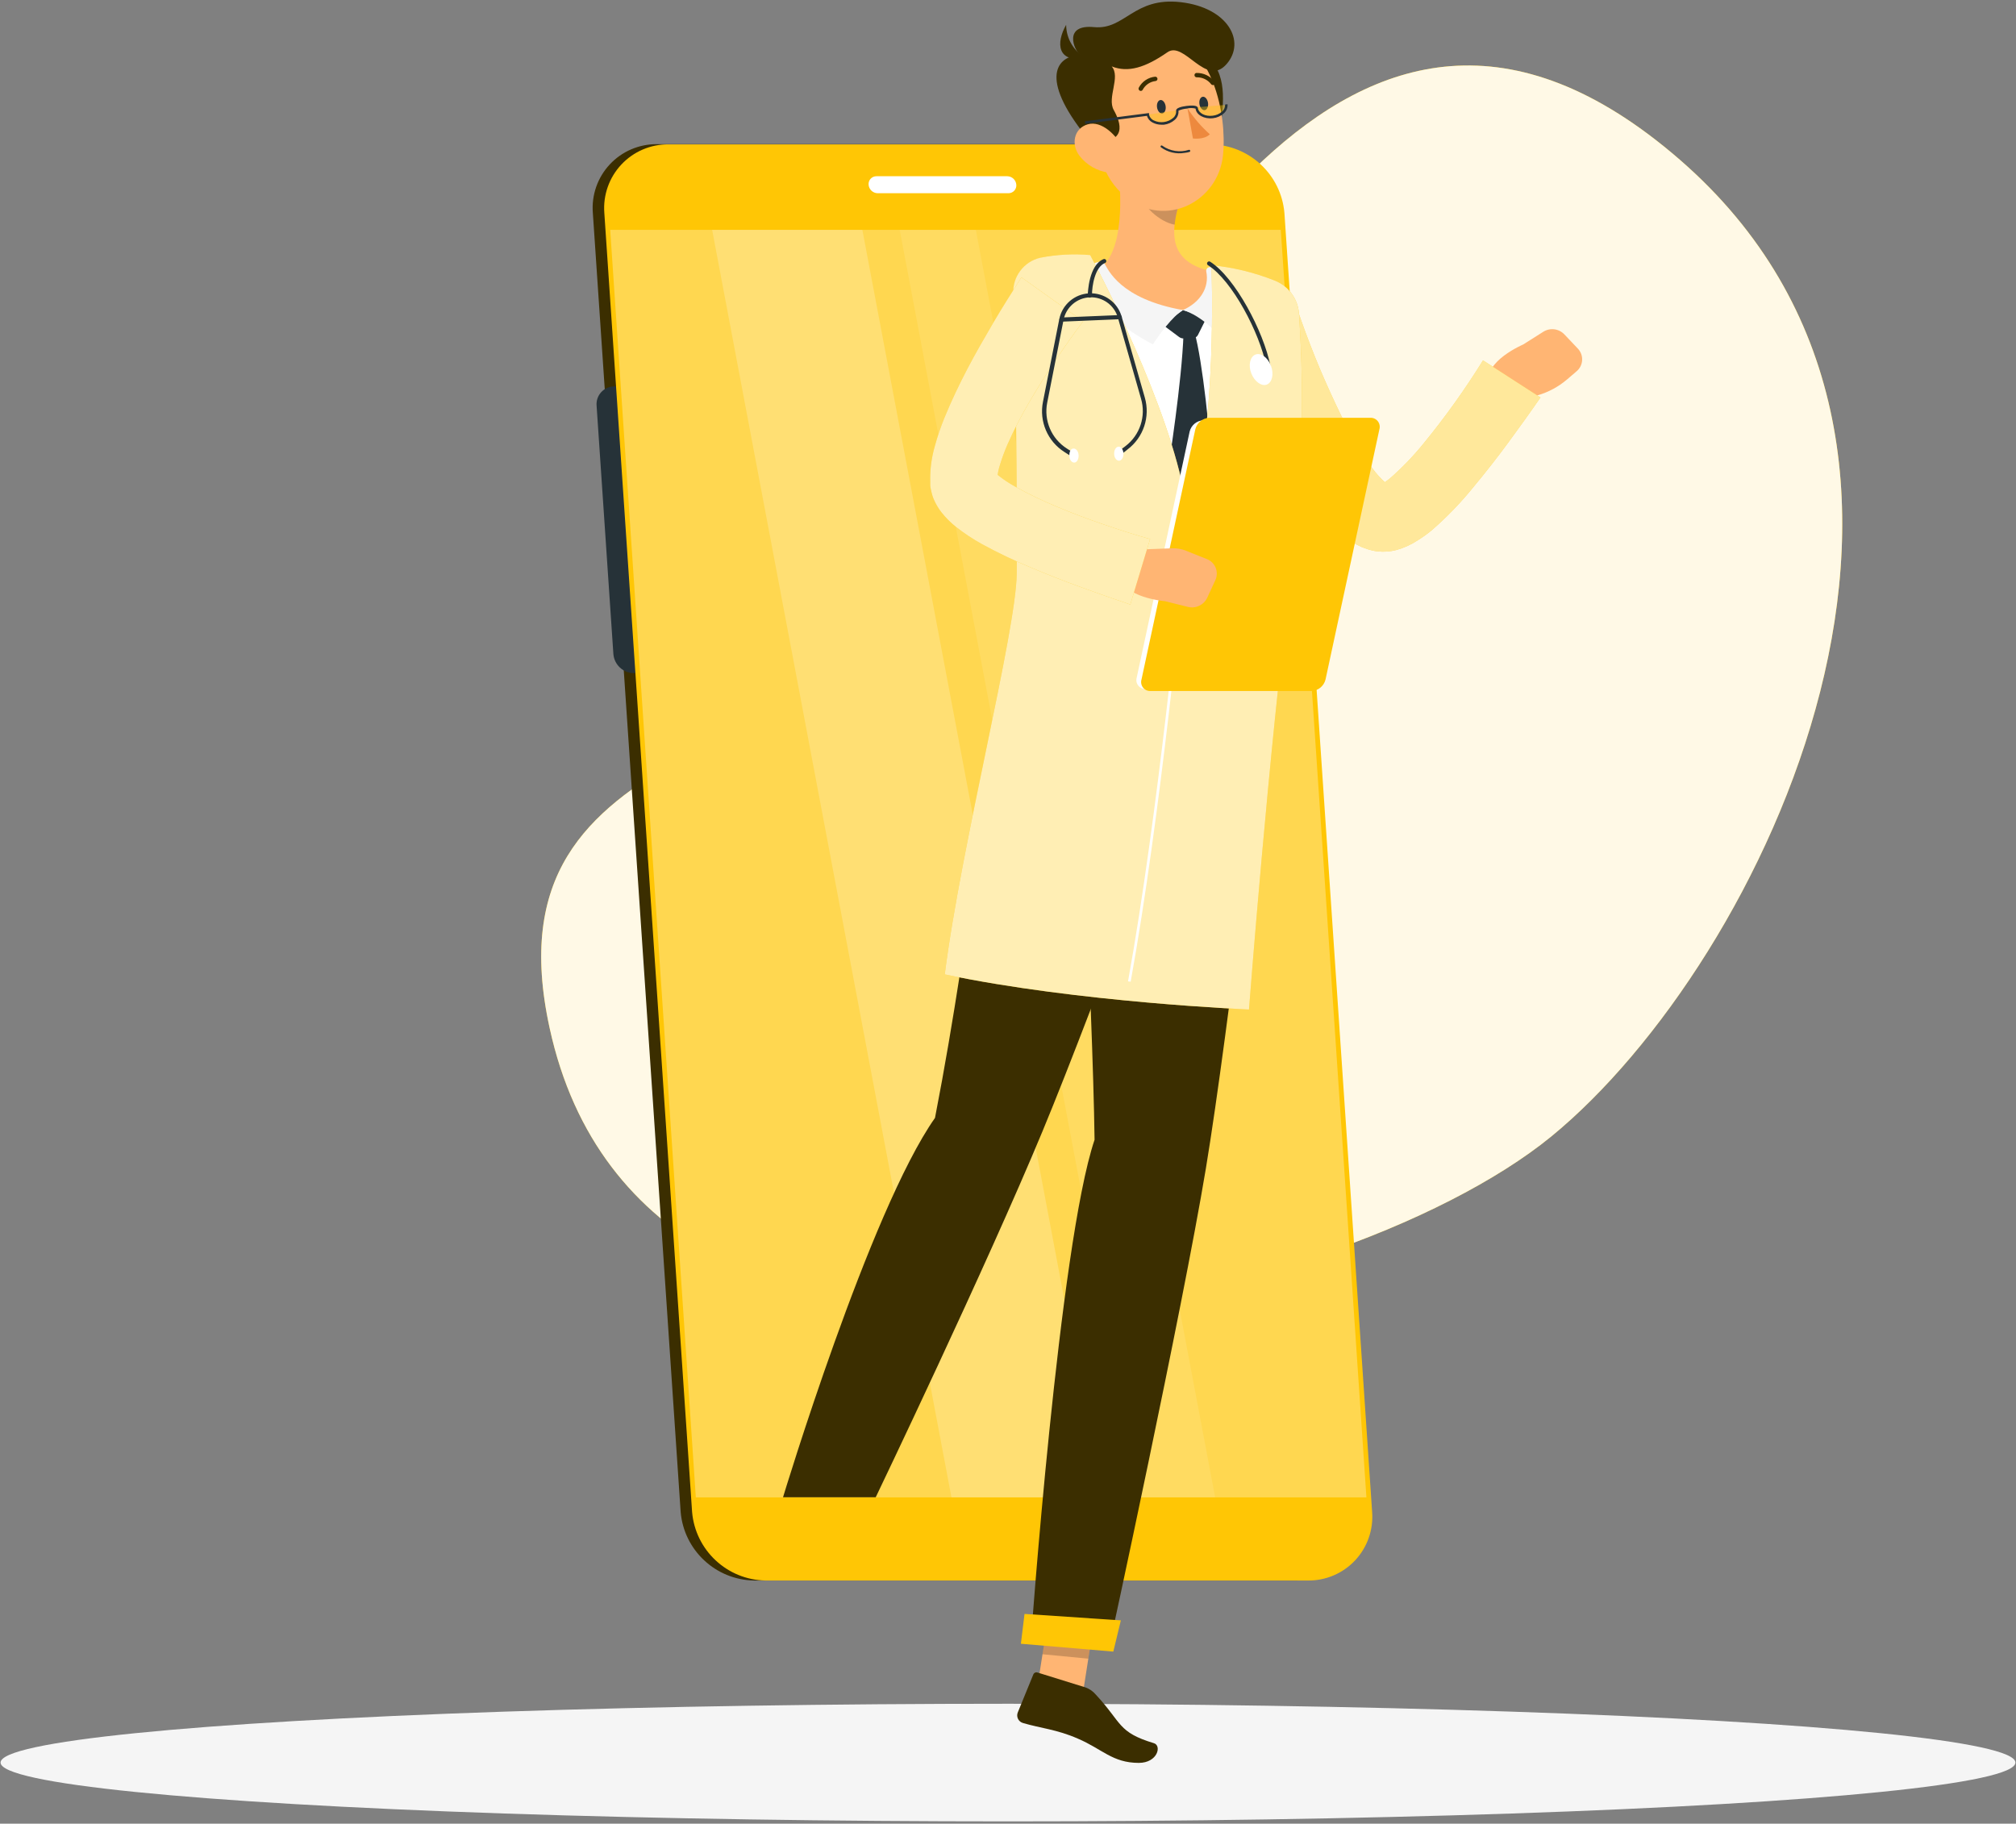 <svg xmlns="http://www.w3.org/2000/svg" xmlns:xlink="http://www.w3.org/1999/xlink" width="388px" height="351px" viewBox="0 0 388 351"><rect x="0" y="0" width="388" height="351" fill="#808080" stroke="none"/><title>Group 2</title><g id="Page-1" stroke="none" stroke-width="1" fill="none" fill-rule="evenodd"><g id="Group-2" transform="translate(194, 175.5) scale(-1, 1) translate(-194, -175.5) "><g id="freepik--background-simple--inject-45" transform="translate(33, 12)" fill-rule="nonzero"><path d="M164.75,91.64 C136.56,50.82 96.33,-37.36 31.68,18.76 C-32.49,74.53 15.63,173.35 56.47,206.76 C97.75,240.45 230.7,271 249.22,185.85 C262,127.28 195.9,136.73 164.75,91.64 Z" id="Path" fill="#FFC605"></path><path d="M164.75,91.64 C136.56,50.82 96.33,-37.36 31.68,18.76 C-32.49,74.53 15.63,173.35 56.47,206.76 C97.75,240.45 230.7,271 249.22,185.85 C262,127.28 195.9,136.73 164.75,91.64 Z" id="Path" fill="#FFFFFF" opacity="0.9"></path></g><g id="freepik--Shadow--inject-45" transform="translate(0, 327)" fill="#F5F5F5" fill-rule="nonzero"><ellipse id="freepik--path--inject-45" cx="194" cy="12.24" rx="193.89" ry="11.32"></ellipse></g><g id="freepik--Character--inject-45" transform="translate(83, 0)"><path d="M159.86,304.201 L55.49,304.201 C52.051,304.238 48.755,302.831 46.405,300.32 C44.054,297.81 42.866,294.429 43.13,291 L60,41 C60.611,33.603 66.729,27.874 74.15,27.749 L178.54,27.749 C181.988,27.711 185.293,29.125 187.645,31.646 C189.997,34.168 191.179,37.563 190.9,41 L174,291 C173.37,298.375 167.261,304.078 159.86,304.201 L159.86,304.201 Z" id="Path" fill="#3B2E00" fill-rule="nonzero"></path><path d="M183,129.56 L180.37,129.56 C179.407,129.572 178.484,129.177 177.827,128.473 C177.17,127.768 176.841,126.82 176.92,125.86 L180.15,78.07 C180.306,75.998 182.022,74.39 184.1,74.37 L186.73,74.37 C187.693,74.358 188.616,74.753 189.273,75.457 C189.93,76.162 190.259,77.11 190.18,78.07 L186.95,125.86 C186.794,127.932 185.078,129.54 183,129.56 L183,129.56 Z" id="Path" fill="#263238" fill-rule="nonzero"></path><path d="M58.48,97.68 L55.86,97.68 C55.076,97.69 54.324,97.372 53.786,96.802 C53.248,96.231 52.974,95.462 53.03,94.68 L54.2,77.42 C54.353,75.742 55.745,74.449 57.43,74.42 L60.06,74.42 C60.841,74.415 61.589,74.736 62.124,75.305 C62.659,75.875 62.933,76.641 62.88,77.42 L61.71,94.68 C61.562,96.36 60.166,97.656 58.48,97.68 Z" id="Path" fill="#FFC605" fill-rule="nonzero"></path><path d="M56.4,128.5 L53.77,128.5 C52.988,128.508 52.238,128.188 51.703,127.618 C51.167,127.048 50.894,126.28 50.95,125.5 L52.12,108.24 C52.273,106.562 53.665,105.269 55.35,105.24 L58,105.24 C58.781,105.235 59.529,105.556 60.064,106.125 C60.599,106.695 60.873,107.461 60.82,108.24 L59.65,125.5 C59.501,127.188 58.094,128.486 56.4,128.5 Z" id="Path" fill="#FFC605" fill-rule="nonzero"></path><path d="M157.65,304.201 L53.28,304.201 C49.841,304.238 46.545,302.831 44.195,300.32 C41.844,297.81 40.656,294.429 40.92,291 L57.8,41 C58.432,33.6 64.574,27.886 72,27.789 L176.33,27.789 C179.77,27.752 183.069,29.161 185.419,31.673 C187.77,34.185 188.957,37.57 188.69,41 L171.8,291 C171.17,298.379 165.055,304.083 157.65,304.201 L157.65,304.201 Z" id="Path" fill="#FFC605" fill-rule="nonzero"></path><polygon id="Path" fill="#FFFFFF" fill-rule="nonzero" opacity="0.3" points="42.02 288.2 58.5 44.24 187.56 44.24 171.08 288.2"></polygon><polygon id="Path" fill="#FFFFFF" fill-rule="nonzero" opacity="0.2" points="92.97 288.2 139.03 44.24 167.94 44.24 121.88 288.2"></polygon><polygon id="Path" fill="#FFFFFF" fill-rule="nonzero" opacity="0.1" points="71.13 288.2 117.19 44.24 131.84 44.24 85.78 288.2"></polygon><path d="M111.14,33.92 L136.31,33.92 C136.735,33.913 137.143,34.086 137.433,34.397 C137.722,34.708 137.867,35.127 137.83,35.55 L137.83,35.55 C137.758,36.463 137.005,37.172 136.09,37.19 L110.92,37.19 C110.494,37.194 110.086,37.019 109.797,36.707 C109.507,36.394 109.363,35.974 109.4,35.55 L109.4,35.55 C109.472,34.639 110.226,33.933 111.14,33.92 L111.14,33.92 Z" id="Path" fill="#FFFFFF" fill-rule="nonzero"></path><polygon id="Path" fill="#FFB573" fill-rule="nonzero" points="105.9 328.25 97.08 329.09 93.9 308.74 102.72 307.89"></polygon><path d="M96.07,324.78 L105.31,321.91 C105.641,321.795 106.004,321.963 106.13,322.29 L109.13,329.62 C109.281,330.017 109.258,330.459 109.068,330.839 C108.879,331.219 108.538,331.502 108.13,331.62 C104.79,332.62 101.61,332.85 97.58,334.62 C92.87,336.62 90.9,339.3 85.83,339.3 C82.2,339.3 81.38,335.97 82.92,335.51 C89.92,333.39 89,331.65 94.08,326.18 C94.608,325.546 95.295,325.063 96.07,324.78 L96.07,324.78 Z" id="Path" fill="#3B2E00"></path><polygon id="Path" fill="#000000" fill-rule="nonzero" opacity="0.2" points="93.9 308.74 95.54 319.24 104.37 318.39 102.73 307.89"></polygon><path d="M100.28,51.6 C88.71,50.24 77.2,51.15 65.65,53.39 C61.7,54.157 58.702,57.393 58.24,61.39 C56.99,72.45 55.56,97.24 61.14,134.22 L108.42,130.22 C108.51,123.51 103.74,92.94 107.68,61.22 C108.006,58.958 107.404,56.66 106.01,54.848 C104.617,53.037 102.55,51.865 100.28,51.6 L100.28,51.6 Z" id="Path" fill="#FFFFFF" fill-rule="nonzero"></path><path d="M72.75,61.08 L74.44,64.46 C74.601,64.808 74.947,65.033 75.33,65.04 L77.16,65.14 C77.487,65.154 77.808,65.055 78.07,64.86 L81.22,62.51 L77.33,59.68 L72.75,61.08 Z" id="Path" fill="#263238" fill-rule="nonzero"></path><path d="M77.22,64.17 C76.553,63.861 75.798,63.801 75.09,64 C73.6,69.25 71.97,84.32 71.8,91 C76.32,104.17 77.8,105.5 77.8,105.5 L80.09,89.65 C80.09,89.65 77.52,73.44 77.22,64.17 Z" id="Path" fill="#263238" fill-rule="nonzero"></path><path d="M90.27,28.8 C89.19,35.32 88.27,47.23 92.95,51.44 C89.52,55.04 85.03,59.21 77.33,59.68 C69.63,60.15 70.82,54.82 72.77,51.97 C79.96,50.05 79.61,44.69 78.2,39.68 L90.27,28.8 Z" id="Path" fill="#FFB573" fill-rule="nonzero"></path><path d="M94.91,50.87 C94.365,50.635 93.799,50.451 93.22,50.32 C92.929,50.243 92.622,50.37 92.47,50.63 C91.73,51.89 89.47,57.52 77.33,59.68 C79.33,60.86 81.98,64.52 83.12,66.28 C86.76,64.39 96.23,58.74 95.33,51.43 C95.293,51.185 95.135,50.974 94.91,50.87 L94.91,50.87 Z" id="Path" fill="#F5F5F5" fill-rule="nonzero"></path><path d="M72.84,52.27 C72.892,52.039 72.823,51.797 72.658,51.627 C72.492,51.458 72.252,51.384 72.02,51.43 C71.6,51.512 71.185,51.622 70.78,51.76 C70.686,51.797 70.599,51.847 70.52,51.91 C69.59,52.77 64.52,60.09 69.27,66.01 C70.27,64.4 73.72,60.75 77.33,59.68 C73.91,58.14 72.23,55.27 72.84,52.27 Z" id="Path" fill="#F5F5F5" fill-rule="nonzero"></path><path d="M85.35,33.24 L78.21,39.68 C78.554,40.843 78.795,42.034 78.93,43.24 C81.69,42.77 85.4,39.64 85.6,36.74 C85.735,35.568 85.65,34.381 85.35,33.24 L85.35,33.24 Z" id="Path" fill="#000000" fill-rule="nonzero" opacity="0.2"></path><path d="M75.81,9.09 C69.65,11.5 69.25,16.56 69.81,22.09 C70.37,27.62 76.39,23.96 77.73,20.5 C79.07,17.04 84.34,5.75 75.81,9.09 Z" id="Path" fill="#3B2E00"></path><path d="M95.46,20.12 C93.75,28.83 93.18,34 88.2,38.01 C80.69,44.01 70.52,38.83 69.62,29.85 C68.81,21.76 71.74,8.85 80.71,6.33 C84.69,5.158 88.993,6.178 92.024,9.012 C95.055,11.845 96.362,16.07 95.46,20.12 L95.46,20.12 Z" id="Path" fill="#FFB573" fill-rule="nonzero"></path><path d="M95.1,27.33 C87.77,27.72 89.32,23.56 90.65,21.17 C91.98,18.78 89.27,14.83 91.04,12.78 C87.88,14.04 84.55,13 80.32,10.06 C77.04,7.77 72.93,16.92 68.93,12.33 C65.15,8 68.66,1.47 77.74,0.42 C86.82,-0.63 88.47,5.79 94.43,5.22 C100.39,4.65 98.32,9.56 97.15,10.56 C102.15,10.89 104.88,15.67 95.1,27.33 Z" id="Path" fill="#3B2E00"></path><path d="M96,11.17 C98.335,9.889 99.793,7.444 99.81,4.78 C101.79,8.25 101.58,12.19 96,11.17 Z" id="Path" fill="#3B2E00"></path><path d="M77,29.42 C78.61,29.699 80.264,29.309 81.58,28.34 C81.62,28.302 81.642,28.25 81.642,28.195 C81.642,28.14 81.62,28.088 81.58,28.05 C81.499,27.973 81.371,27.973 81.29,28.05 C79.812,29.098 77.927,29.391 76.2,28.84 C76.088,28.812 75.972,28.872 75.93,28.98 C75.898,29.09 75.96,29.206 76.07,29.24 C76.374,29.328 76.685,29.388 77,29.42 Z" id="Path" fill="#263238" fill-rule="nonzero"></path><path d="M97.23,30 C95.861,31.765 93.853,32.921 91.64,33.22 C88.73,33.6 87.76,30.89 88.98,28.36 C90.09,26.08 92.98,23.14 95.66,23.93 C98.34,24.72 98.91,27.8 97.23,30 Z" id="Path" fill="#FFB573" fill-rule="nonzero"></path><path d="M94.34,219.37 C94.69,193.26 98.03,131.07 98.03,131.07 L61.17,134.18 C61.17,134.18 68.5,198.27 72.92,224.91 C77.52,252.6 91.63,317.47 91.63,317.47 L106.63,316.19 C106.63,316.19 101.15,239.56 94.34,219.37 Z" id="Path" fill="#3B2E00"></path><polygon id="Path" fill="#FFC605" fill-rule="nonzero" points="90.73 317.88 108.52 316.37 107.82 310.63 89.28 311.87"></polygon><path d="M82.32,20.64 C82.23,21.35 81.77,21.89 81.32,21.84 C80.87,21.79 80.56,21.17 80.66,20.45 C80.76,19.73 81.21,19.2 81.66,19.25 C82.11,19.3 82.42,19.93 82.32,20.64 Z" id="Path" fill="#263238" fill-rule="nonzero"></path><path d="M74.16,20 C74.07,20.72 73.61,21.25 73.16,21.2 C72.71,21.15 72.4,20.53 72.5,19.82 C72.6,19.11 73.05,18.57 73.5,18.62 C73.95,18.67 74.26,19.25 74.16,20 Z" id="Path" fill="#263238" fill-rule="nonzero"></path><path d="M76.46,20.84 C75.255,22.691 73.809,24.372 72.16,25.84 C73.22,26.95 75.41,26.65 75.41,26.65 L76.46,20.84 Z" id="Path" fill="#ED893E" fill-rule="nonzero"></path><path d="M69,20.18 C68.85,21.32 70,22.27 71.59,22.47 C73.18,22.67 74.65,21.8 74.79,20.66" id="Path" fill="#FFC605" fill-rule="nonzero" opacity="0.4"></path><path d="M78.45,21.24 C78.23,22.37 79.34,23.39 80.9,23.69 C82.46,23.99 83.99,23.19 84.2,22.07" id="Path" fill="#FFC605" fill-rule="nonzero" opacity="0.4"></path><path d="M81.52,24 C81.34,24.01 81.16,24.01 80.98,24 C80.211,23.908 79.489,23.584 78.91,23.07 C78.397,22.632 78.129,21.972 78.19,21.3 C77.682,21.079 77.142,20.944 76.59,20.9 C76.035,20.762 75.455,20.762 74.9,20.9 C74.76,22.12 73.24,22.96 71.54,22.75 C70.771,22.666 70.048,22.344 69.47,21.83 C68.96,21.39 68.692,20.731 68.75,20.06 L69.23,20.12 C69.189,20.639 69.401,21.145 69.8,21.48 C70.304,21.923 70.933,22.199 71.6,22.27 C73.04,22.46 74.32,21.79 74.45,20.79 C74.52,20.23 75.68,20.27 76.64,20.39 C77.6,20.51 78.74,20.78 78.64,21.33 C78.597,21.849 78.81,22.356 79.21,22.69 C80.252,23.584 81.726,23.773 82.96,23.17 C83.433,22.95 83.769,22.513 83.86,22 L83.86,21.76 L96.2,23.35 L96.14,23.83 L84.26,22.3 C84.085,22.863 83.688,23.329 83.16,23.59 C82.655,23.857 82.092,23.998 81.52,24 L81.52,24 Z" id="Path" fill="#263238" fill-rule="nonzero"></path><path d="M85.46,17.5 C85.531,17.5 85.601,17.479 85.66,17.44 C85.862,17.322 85.933,17.065 85.82,16.86 C85.191,15.679 84.012,14.891 82.68,14.76 C82.446,14.749 82.246,14.926 82.23,15.16 C82.219,15.388 82.392,15.584 82.62,15.6 L82.62,15.6 C83.674,15.724 84.598,16.36 85.09,17.3 C85.167,17.43 85.309,17.506 85.46,17.5 Z" id="Path" fill="#3B2E00"></path><path d="M71.52,16.37 C71.66,16.384 71.799,16.328 71.89,16.22 C72.546,15.361 73.57,14.864 74.65,14.88 C74.761,14.891 74.873,14.857 74.959,14.786 C75.046,14.715 75.1,14.612 75.11,14.5 C75.124,14.391 75.094,14.281 75.026,14.195 C74.959,14.108 74.859,14.052 74.75,14.04 C73.388,14.004 72.089,14.616 71.25,15.69 C71.102,15.867 71.124,16.131 71.3,16.28 C71.365,16.327 71.441,16.358 71.52,16.37 Z" id="Path" fill="#3B2E00"></path><path d="M125.05,215.16 C117.4,175.84 115.68,145.09 108.42,130.16 L72.71,134.16 C72.71,134.16 93.98,192.75 104.37,217.76 C115.16,243.76 136.46,288.18 136.46,288.18 L154.3,288.18 C154.3,288.18 137.65,233.07 125.05,215.16 Z" id="Path" fill="#3B2E00"></path><path d="M11.86,66.31 L8,63.87 C6.708,63.038 5.008,63.234 3.94,64.34 L1.32,67.1 C0.75,67.702 0.454,68.513 0.503,69.341 C0.552,70.169 0.942,70.94 1.58,71.47 L3.45,73.07 C5.077,74.448 6.974,75.47 9.02,76.07 L14.67,77.74 L18.38,73.74 C19.51,69.57 11.86,66.31 11.86,66.31 Z" id="Path" fill="#FFB573" fill-rule="nonzero"></path><path d="M69,64.44 C67.6,67.86 66.23,71.04 64.74,74.29 C63.25,77.54 61.74,80.75 60.07,83.94 C58.4,87.13 56.62,90.3 54.6,93.48 C53.6,95.06 52.49,96.64 51.23,98.23 C49.875,99.983 48.333,101.583 46.63,103 C45.506,103.919 44.265,104.686 42.94,105.28 C42.52,105.44 42.13,105.6 41.67,105.74 L40.97,105.93 C40.618,106.017 40.26,106.08 39.9,106.12 C38.681,106.257 37.447,106.169 36.26,105.86 C34.776,105.445 33.366,104.8 32.08,103.95 C31.117,103.349 30.198,102.681 29.33,101.95 C26.444,99.43 23.784,96.663 21.38,93.68 C19.05,90.88 16.85,88.07 14.74,85.2 C12.63,82.33 10.6,79.51 8.52,76.5 L19.58,69.36 C23.07,74.994 26.932,80.389 31.14,85.51 C33.074,87.882 35.205,90.086 37.51,92.1 C37.956,92.465 38.428,92.799 38.92,93.1 C39.29,93.35 39.66,93.45 39.4,93.36 C39.048,93.263 38.68,93.243 38.32,93.3 C38.175,93.313 38.031,93.34 37.89,93.38 L37.81,93.38 C37.76,93.38 37.76,93.38 37.75,93.38 C37.977,93.231 38.195,93.068 38.4,92.89 C39.313,92.061 40.14,91.144 40.87,90.15 C41.72,89.01 42.57,87.73 43.38,86.4 C45.036,83.635 46.544,80.784 47.9,77.86 C49.3,74.86 50.65,71.86 51.9,68.74 C53.15,65.62 54.34,62.45 55.35,59.42 L69,64.44 Z" id="Path" fill="#FFC605" fill-rule="nonzero"></path><g id="Group" opacity="0.6" transform="translate(8, 59)" fill="#FFFFFF" fill-rule="nonzero"><path d="M61,5.44 C59.6,8.86 58.23,12.04 56.74,15.29 C55.25,18.54 53.74,21.75 52.07,24.94 C50.4,28.13 48.62,31.3 46.6,34.48 C45.6,36.06 44.49,37.64 43.23,39.23 C41.875,40.983 40.333,42.583 38.63,44 C37.506,44.919 36.265,45.686 34.94,46.28 C34.52,46.44 34.13,46.6 33.67,46.74 L32.97,46.93 C32.618,47.017 32.26,47.08 31.9,47.12 C30.681,47.257 29.447,47.169 28.26,46.86 C26.776,46.445 25.366,45.8 24.08,44.95 C23.117,44.349 22.198,43.681 21.33,42.95 C18.444,40.43 15.784,37.663 13.38,34.68 C11.05,31.88 8.85,29.07 6.74,26.2 C4.63,23.33 2.6,20.51 0.52,17.5 L11.58,10.36 C15.07,15.994 18.932,21.389 23.14,26.51 C25.074,28.882 27.205,31.086 29.51,33.1 C29.956,33.465 30.428,33.799 30.92,34.1 C31.29,34.35 31.66,34.45 31.4,34.36 C31.048,34.263 30.68,34.243 30.32,34.3 C30.175,34.313 30.031,34.34 29.89,34.38 L29.81,34.38 C29.76,34.38 29.76,34.38 29.75,34.38 C29.977,34.231 30.195,34.068 30.4,33.89 C31.313,33.061 32.14,32.144 32.87,31.15 C33.72,30.01 34.57,28.73 35.38,27.4 C37.036,24.635 38.544,21.784 39.9,18.86 C41.3,15.86 42.65,12.86 43.9,9.74 C45.15,6.62 46.34,3.45 47.35,0.42 L61,5.44 Z" id="Path"></path></g><path d="M95.18,49.09 C91.43,56.09 78.08,82.76 76.46,99.22 C70.55,84.22 71.84,51.04 71.84,51.04 C67.628,51.451 63.496,52.461 59.57,54.04 C56.99,55.1 55.224,57.519 55,60.3 C53.849,77.468 54.392,94.708 56.62,111.77 C60.77,144.07 64.62,194.3 64.62,194.3 C64.62,194.3 97.67,192.92 123.17,187.54 C120.06,162.85 109.42,121.47 109.32,110.39 C109.2,96.13 109.53,68.25 109.98,56.61 C110.136,53.214 107.792,50.212 104.46,49.54 C101.401,48.973 98.279,48.822 95.18,49.09 L95.18,49.09 Z" id="Path" fill="#FFC605" fill-rule="nonzero"></path><path d="M95.18,49.09 C91.43,56.09 78.08,82.76 76.46,99.22 C70.55,84.22 71.84,51.04 71.84,51.04 C67.628,51.451 63.496,52.461 59.57,54.04 C56.99,55.1 55.224,57.519 55,60.3 C53.849,77.468 54.392,94.708 56.62,111.77 C60.77,144.07 64.62,194.3 64.62,194.3 C64.62,194.3 97.67,192.92 123.17,187.54 C120.06,162.85 109.42,121.47 109.32,110.39 C109.2,96.13 109.53,68.24 109.98,56.6 C110.175,53.311 107.977,50.357 104.77,49.6 C101.613,48.981 98.385,48.81 95.18,49.09 Z" id="Path" fill="#FFFFFF" fill-rule="nonzero" opacity="0.7"></path><path d="M87.39,188.94 C81.65,157.27 77.1,110.8 76.73,105.21 L77.24,105.21 C77.61,110.8 82.17,157.21 87.9,188.88 L87.39,188.94 Z" id="Path" fill="#FFFFFF" fill-rule="nonzero"></path><path d="M84.53,132.6 L54.05,132.6 C52.786,132.543 51.711,131.659 51.41,130.43 L41.22,83.06 C41.069,82.535 41.178,81.97 41.515,81.54 C41.852,81.111 42.374,80.869 42.92,80.89 L73.39,80.89 C74.658,80.943 75.738,81.827 76.04,83.06 L86.23,130.43 C86.381,130.955 86.272,131.52 85.935,131.95 C85.598,132.379 85.076,132.621 84.53,132.6 Z" id="Path" fill="#FFFFFF" fill-rule="nonzero"></path><path d="M83.58,133 L52.58,133 C51.293,132.94 50.199,132.041 49.89,130.79 L39.52,82.62 C39.369,82.085 39.484,81.509 39.828,81.072 C40.172,80.635 40.704,80.389 41.26,80.41 L72.26,80.41 C73.547,80.47 74.641,81.369 74.95,82.62 L85.31,130.79 C85.465,131.324 85.353,131.9 85.011,132.338 C84.668,132.776 84.136,133.022 83.58,133 L83.58,133 Z" id="Path" fill="#FFC605" fill-rule="nonzero"></path><path d="M87.13,105.82 L79.42,105.53 C78.493,105.498 77.57,105.662 76.71,106.01 L72.71,107.61 C71.952,107.91 71.348,108.506 71.039,109.261 C70.73,110.016 70.741,110.864 71.07,111.61 L72.67,115.07 C73.335,116.453 74.88,117.18 76.37,116.81 L80.78,115.71 C80.78,115.71 89.06,115.05 89.36,110.71 L87.13,105.82 Z" id="Path" fill="#FFB573" fill-rule="nonzero"></path><path d="M108.42,53.38 C110.33,56.38 112.08,59.12 113.8,62.06 C115.52,65 117.21,67.91 118.8,70.95 C120.39,73.99 121.9,77.13 123.27,80.49 C123.981,82.25 124.589,84.049 125.09,85.88 C125.735,88.111 126.032,90.428 125.97,92.75 L125.97,93.14 C125.973,93.207 125.973,93.273 125.97,93.34 C125.97,93.7 125.87,94.06 125.8,94.42 C125.73,94.78 125.64,95.06 125.54,95.42 C125.44,95.78 125.33,95.97 125.22,96.25 C124.838,97.115 124.347,97.928 123.76,98.67 C122.943,99.691 122.014,100.617 120.99,101.43 C119.417,102.669 117.745,103.776 115.99,104.74 C112.903,106.428 109.725,107.944 106.47,109.28 C103.32,110.62 100.18,111.84 97.02,112.99 C93.86,114.14 90.75,115.25 87.46,116.35 L83.65,103.75 C86.65,102.93 89.71,101.92 92.7,100.9 C95.69,99.88 98.7,98.74 101.54,97.55 C104.327,96.399 107.045,95.086 109.68,93.62 C110.792,93.004 111.852,92.298 112.85,91.51 C113.112,91.311 113.347,91.079 113.55,90.82 C113.464,90.917 113.396,91.029 113.35,91.15 C113.35,91.24 113.3,91.3 113.25,91.41 C113.211,91.527 113.181,91.648 113.16,91.77 C113.118,91.924 113.091,92.081 113.08,92.24 C113.08,92.3 113.08,92.31 113.08,92.29 L113.08,92.22 C113.01,91.271 112.826,90.334 112.53,89.43 C112.13,88.121 111.656,86.835 111.11,85.58 C109.887,82.812 108.505,80.118 106.97,77.51 C105.41,74.83 103.75,72.15 101.97,69.51 C100.19,66.87 98.37,64.24 96.54,61.84 L108.42,53.38 Z" id="Path" fill="#FFC605" fill-rule="nonzero"></path><g id="Group" opacity="0.7" transform="translate(83, 53)" fill="#FFFFFF" fill-rule="nonzero"><path d="M25.42,0.38 C27.33,3.38 29.08,6.12 30.8,9.06 C32.52,12 34.21,14.91 35.8,17.95 C37.39,20.99 38.9,24.13 40.27,27.49 C40.981,29.25 41.589,31.049 42.09,32.88 C42.735,35.111 43.032,37.428 42.97,39.75 L42.97,40.14 C42.973,40.207 42.973,40.273 42.97,40.34 C42.97,40.7 42.87,41.06 42.8,41.42 C42.73,41.78 42.64,42.06 42.54,42.42 C42.44,42.78 42.33,42.97 42.22,43.25 C41.838,44.115 41.347,44.928 40.76,45.67 C39.943,46.691 39.014,47.617 37.99,48.43 C36.417,49.669 34.745,50.776 32.99,51.74 C29.903,53.428 26.725,54.944 23.47,56.28 C20.32,57.62 17.18,58.84 14.02,59.99 C10.86,61.14 7.75,62.25 4.46,63.35 L0.65,50.75 C3.65,49.93 6.71,48.92 9.7,47.9 C12.69,46.88 15.7,45.74 18.54,44.55 C21.327,43.399 24.045,42.086 26.68,40.62 C27.792,40.004 28.852,39.298 29.85,38.51 C30.112,38.311 30.347,38.079 30.55,37.82 C30.464,37.917 30.396,38.029 30.35,38.15 C30.35,38.24 30.3,38.3 30.25,38.41 C30.211,38.527 30.181,38.648 30.16,38.77 C30.118,38.924 30.091,39.081 30.08,39.24 C30.08,39.3 30.08,39.31 30.08,39.29 L30.08,39.22 C30.01,38.271 29.826,37.334 29.53,36.43 C29.13,35.121 28.656,33.835 28.11,32.58 C26.887,29.812 25.505,27.118 23.97,24.51 C22.41,21.83 20.75,19.15 18.97,16.51 C17.19,13.87 15.37,11.24 13.54,8.84 L25.42,0.38 Z" id="Path"></path></g><path d="M98.3,88.08 C98.164,88.078 98.04,88.006 97.97,87.89 C97.911,87.802 97.89,87.693 97.913,87.589 C97.935,87.486 97.999,87.396 98.09,87.34 L99.65,86.34 C102.631,84.46 104.143,80.936 103.45,77.48 L100.31,61.58 C99.837,59.133 97.744,57.331 95.254,57.226 C92.763,57.121 90.527,58.741 89.85,61.14 L85.4,76.73 C84.405,80.104 85.599,83.742 88.4,85.87 L89.88,86.99 C90.053,87.126 90.085,87.376 89.95,87.55 C89.887,87.633 89.793,87.687 89.69,87.7 C89.586,87.713 89.482,87.684 89.4,87.62 L88,86.51 C84.921,84.192 83.596,80.211 84.67,76.51 L89.13,60.92 C89.918,58.18 92.478,56.335 95.327,56.454 C98.175,56.572 100.573,58.624 101.13,61.42 L104.27,77.33 C105.029,81.105 103.378,84.957 100.12,87.01 L98.55,88.01 C98.48,88.067 98.389,88.092 98.3,88.08 Z" id="Path" fill="#263238" fill-rule="nonzero"></path><path d="M100.7,61.91 L100.7,61.91 L89.47,61.44 C89.364,61.435 89.264,61.388 89.193,61.309 C89.122,61.23 89.085,61.126 89.09,61.02 C89.111,60.804 89.293,60.639 89.51,60.64 L100.73,61.11 C100.836,61.115 100.936,61.162 101.007,61.241 C101.078,61.32 101.115,61.424 101.11,61.53 C101.107,61.635 101.062,61.735 100.985,61.807 C100.908,61.878 100.805,61.915 100.7,61.91 L100.7,61.91 Z" id="Path" fill="#263238" fill-rule="nonzero"></path><path d="M95.24,57.25 C95.025,57.245 94.85,57.075 94.84,56.86 C94.84,54.86 94.22,51.39 92.35,50.63 C92.209,50.583 92.106,50.461 92.082,50.314 C92.059,50.167 92.119,50.019 92.238,49.93 C92.357,49.841 92.516,49.826 92.65,49.89 C95.42,51.03 95.65,56.25 95.65,56.89 C95.65,57.109 95.479,57.289 95.26,57.3 L95.24,57.25 Z" id="Path" fill="#263238" fill-rule="nonzero"></path><path d="M60.89,70.84 L60.81,70.84 C60.595,70.795 60.457,70.585 60.5,70.37 C61.82,63.8 67.28,53.43 72.09,50.37 C72.179,50.315 72.286,50.298 72.387,50.322 C72.489,50.346 72.576,50.411 72.63,50.5 C72.689,50.587 72.709,50.694 72.687,50.796 C72.664,50.898 72.6,50.986 72.51,51.04 C67.86,53.98 62.56,64.04 61.28,70.51 C61.246,70.7 61.082,70.838 60.89,70.84 Z" id="Path" fill="#263238" fill-rule="nonzero"></path><path d="M64.17,71.87 C63.55,73.46 62.17,74.42 61.17,74.01 C60.17,73.6 59.78,72.01 60.4,70.38 C61.02,68.75 62.4,67.83 63.4,68.25 C64.4,68.67 64.8,70.28 64.17,71.87 Z" id="Path" fill="#FFFFFF" fill-rule="nonzero"></path><path d="M90.57,87.36 C90.57,88.1 90.11,88.69 89.62,88.67 C89.13,88.65 88.75,88.03 88.78,87.28 C88.81,86.53 89.24,85.94 89.73,85.97 C90.22,86 90.6,86.61 90.57,87.36 Z" id="Path" fill="#FFFFFF" fill-rule="nonzero"></path><path d="M99.19,87.72 C99.19,88.46 98.74,89.05 98.24,89.03 C97.74,89.01 97.38,88.39 97.41,87.64 C97.44,86.89 97.86,86.31 98.41,86.33 C98.96,86.35 99.22,87 99.19,87.72 Z" id="Path" fill="#FFFFFF" fill-rule="nonzero"></path></g></g></g></svg>